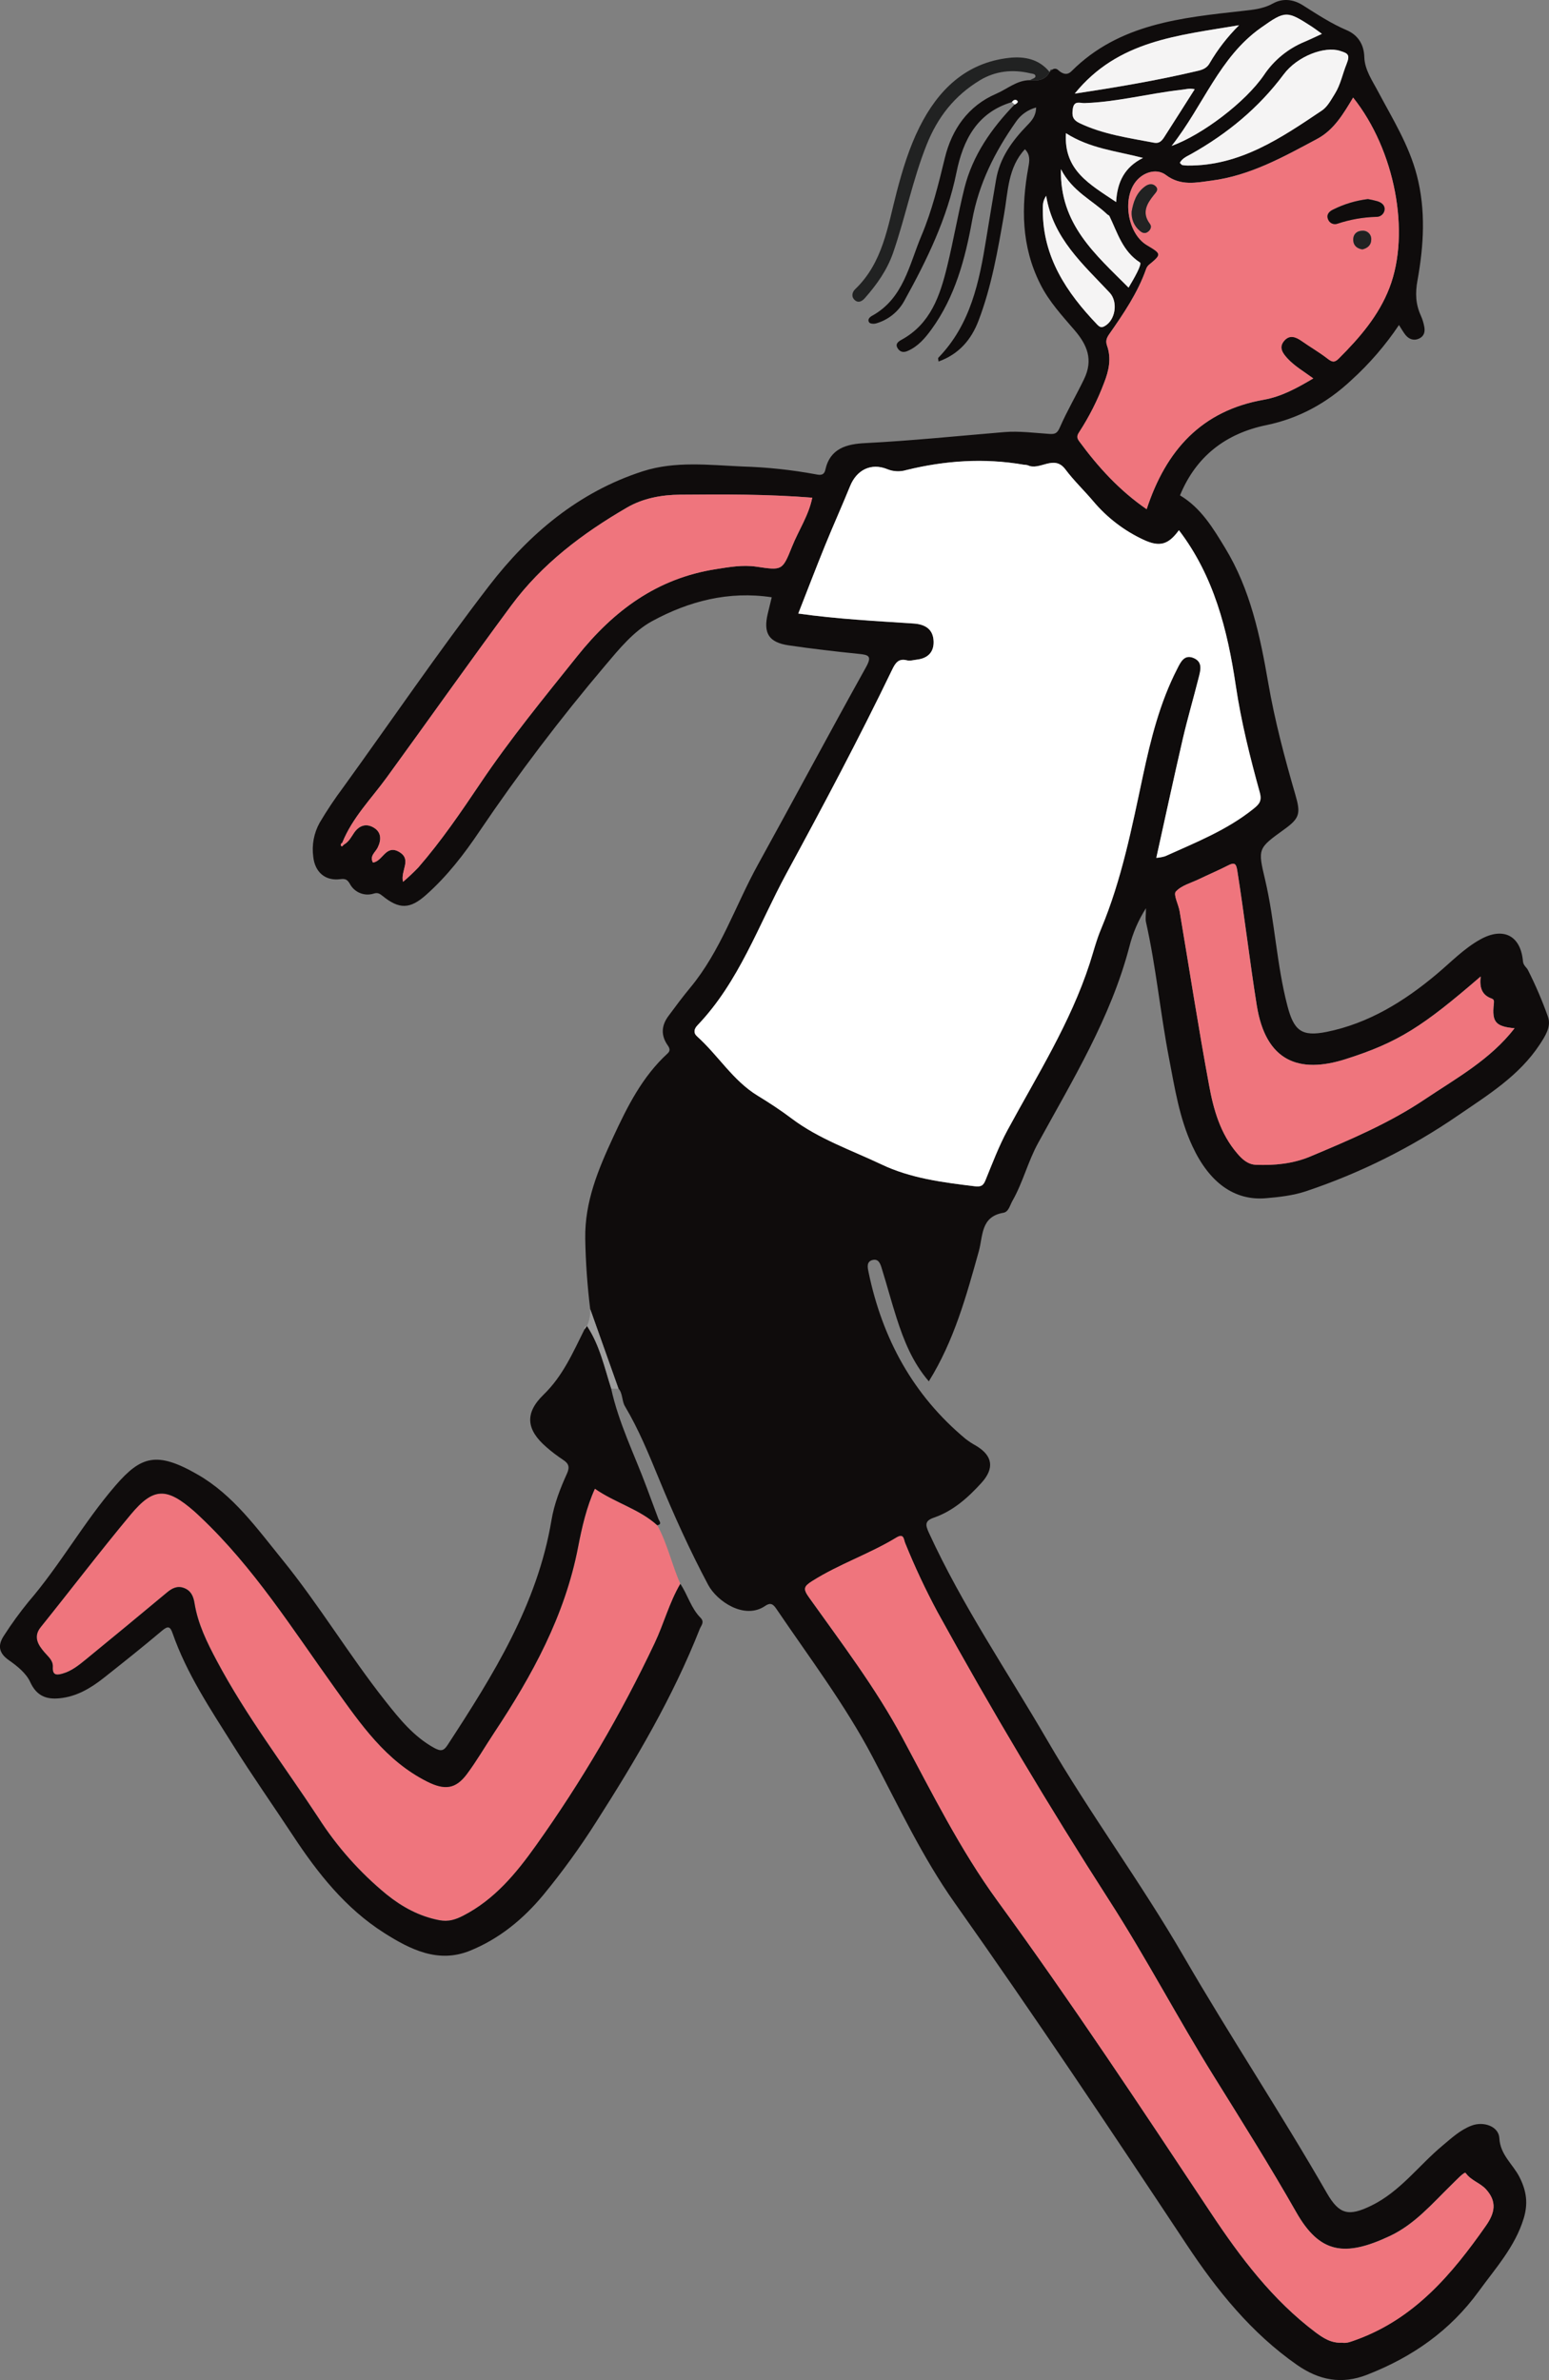 <?xml version="1.0" encoding="utf-8"?>
<!-- Generator: Adobe Illustrator 25.0.1, SVG Export Plug-In . SVG Version: 6.00 Build 0)  -->
<svg version="1.1" id="Layer_1" xmlns="http://www.w3.org/2000/svg" xmlns:xlink="http://www.w3.org/1999/xlink" x="0px" y="0px"
	 viewBox="0 0 587.9 903.3" style="enable-background:new 0 0 587.9 903.3;" xml:space="preserve">
<rect x="0" y="0" width="587.9" height="903.3" fill="#808080" stroke="none"/>
<style type="text/css">
	.st0{clip-path:url(#SVGID_2_);}
	.st1{clip-path:url(#SVGID_4_);fill:#0F0C0C;}
	.st2{clip-path:url(#SVGID_4_);fill:#EF757D;}
	.st3{clip-path:url(#SVGID_4_);fill:#212222;}
	.st4{clip-path:url(#SVGID_4_);fill:#9D9D9D;}
	.st5{clip-path:url(#SVGID_4_);fill:#FFFFFF;}
	.st6{clip-path:url(#SVGID_4_);fill:#F5F4F4;}
</style>
<g id="Vector_Smart_Object_1_">
	<g>
		<defs>
			<rect id="SVGID_1_" width="587.9" height="903.3"/>
		</defs>
		<clipPath id="SVGID_2_">
			<use xlink:href="#SVGID_1_"  style="overflow:visible;"/>
		</clipPath>
		<g class="st0">
			<defs>
				<rect id="SVGID_3_" width="587.9" height="903.3"/>
			</defs>
			<clipPath id="SVGID_4_">
				<use xlink:href="#SVGID_3_"  style="overflow:visible;"/>
			</clipPath>
			<path class="st1" d="M384.06,38.75c-13.24,3.96-18.54,14.4-21.04,26.68c-3.53,17.41-11.15,33.1-19.63,48.43
				c-2.27,4.37-6.26,7.59-11,8.91c-0.78,0.21-2.11,0.11-2.48-0.38c-0.84-1.13,0.23-2.09,1.12-2.57
				c11.92-6.57,14.05-19.4,18.67-30.33c4.01-9.45,6.48-19.58,8.94-29.67c2.61-10.64,8.73-19.64,19.49-24.25
				c4.21-1.81,7.81-5.14,12.74-5.14c3.05,0.32,5.84,0,7.49-3.1l0.1-0.12l0.9-0.77c0.66-0.51,1.6-0.47,2.2,0.11l0.81,0.66
				c1.47,1.02,2.88,1.24,4.29-0.17c18.07-18.07,41.72-20.31,65.21-22.92c3.91-0.43,7.71-0.82,11.28-2.81
				c3.58-1.99,7.55-1.66,11.21,0.62c5.42,3.42,10.76,6.97,16.74,9.52c4.13,1.75,6.57,5.27,6.7,10.16c0.13,4.9,3.08,9.03,5.32,13.3
				c5.44,10.23,11.63,20.16,14.6,31.55c3.48,13.27,2.66,26.69,0.27,39.94c-0.9,4.86-0.72,9.03,1.29,13.43c0.58,1.3,1,2.66,1.26,4.06
				c0.38,1.88,0.08,3.61-1.87,4.57c-1.95,0.96-3.86,0.36-5.24-1.34c-0.84-1.05-1.49-2.25-2.47-3.77
				c-5.15,7.68-11.22,14.71-18.07,20.92c-9.21,8.64-19.88,14.52-32.26,17.07c-15.63,3.22-26.77,12.03-32.78,26.66
				c8.01,4.77,12.58,12.49,17.16,20.02c9.53,15.67,13.24,33.27,16.32,51.08c2.48,14.4,6.24,28.51,10.31,42.53
				c2.07,7.13,1.65,8.9-4.25,13.15c-10.02,7.23-10.05,7.23-7.23,19.12c3.71,15.81,4.35,32.15,8.47,47.88
				c2.44,9.32,5.33,11.75,14.83,9.85c15.9-3.21,29.4-11.52,41.69-21.83c5.49-4.58,10.44-9.84,16.8-13.34
				c8.61-4.73,15.19-1.41,16.06,8.32c0.15,1.69,1.39,2.31,1.93,3.43c2.9,5.75,5.44,11.68,7.6,17.75c1.25,3.74-1.06,7.23-3.15,10.43
				c-7.81,11.9-19.67,19.18-31.01,26.94c-17.8,12.24-37.23,21.92-57.72,28.77c-4.85,1.62-10.13,2.22-15.27,2.65
				c-11.92,0.99-21.42-5.94-27.82-19.72c-4.96-10.63-6.71-22.13-8.9-33.49c-3.31-17.16-4.9-34.58-8.74-51.64
				c-0.26-1.17,0-2.45,0-5.21c-2.89,4.52-5.02,9.48-6.32,14.68c-7.06,26.93-21.46,50.41-34.63,74.46
				c-3.87,7.06-5.75,14.94-9.73,21.92c-0.97,1.7-1.43,4.2-3.45,4.52c-8.64,1.49-7.68,8.77-9.31,14.62
				c-4.73,16.91-9.35,33.89-18.97,49.35c-6.22-7.23-9.48-15.5-12.23-24.02c-1.97-6.12-3.61-12.34-5.53-18.49
				c-0.56-1.85-1.17-4.26-3.77-3.49c-2.23,0.67-1.69,2.92-1.33,4.65c5.24,25.16,16.88,46.59,36.79,63.18
				c1.27,0.98,2.61,1.86,4.02,2.63c6.32,3.77,7.03,8.56,2.01,14.09c-5.02,5.53-10.69,10.64-18.01,13.17
				c-3.5,1.22-3.32,2.71-1.92,5.76c12.65,27.57,29.7,52.56,44.88,78.65c16.26,28.01,35.6,54.09,51.81,82.09
				c17.56,30.32,36.93,59.51,54.37,89.88c4.71,8.19,8.33,8.89,16.88,4.72c10.93-5.33,17.95-15.22,26.99-22.76
				c3.45-2.87,6.69-5.93,10.95-7.56c4.65-1.81,10.4,0.25,10.63,4.75c0.33,6.32,5.16,9.88,7.62,14.72
				c2.83,5.55,3.26,10.28,1.61,15.74c-3.27,10.71-10.66,18.84-17.07,27.66c-10.9,14.99-25.23,24.95-42.29,31.62
				c-9.81,3.86-18.41,2.05-26.67-3.71c-17.36-12.11-30.38-28.29-41.9-45.68c-28.84-43.52-57.82-86.95-87.96-129.57
				c-12.31-17.39-21.35-36.75-31.27-55.56c-10.45-19.83-23.97-37.66-36.49-56.15c-1.29-1.9-2.3-2.4-4.25-1.07
				c-7.8,5.35-18.26-1.73-21.61-8c-6.96-13.07-13.06-26.57-18.69-40.26c-3.87-9.39-7.68-18.76-12.9-27.52
				c-1.21-2.03-0.78-4.8-2.45-6.75l-10.74-30.16c-1.09-8.86-1.72-17.77-1.88-26.7c-0.21-14.11,4.95-26.32,10.67-38.67
				c5.37-11.6,11.03-22.86,20.58-31.62c1.55-1.44,0.3-2.62-0.4-3.77c-2.26-3.7-1.69-7.23,0.77-10.5c2.66-3.61,5.32-7.18,8.17-10.62
				c11.61-13.95,17.16-31.23,25.78-46.83c13.72-24.86,27.1-49.93,40.91-74.74c2.41-4.32,1.27-4.81-2.76-5.2
				c-8.86-0.9-17.72-1.93-26.52-3.23c-7.52-1.11-9.67-4.6-7.95-11.92c0.49-2.07,1-4.13,1.53-6.32c-16.32-2.48-31.46,1.48-45.35,9.03
				c-7.08,3.85-12.58,10.61-17.89,16.9c-17,20.07-32.91,41.05-47.64,62.83c-5.87,8.74-12.37,17.16-20.34,24.22
				c-6.09,5.42-10.18,5.49-16.5,0.35c-1.05-0.85-1.81-1.32-3.26-0.9c-3.55,1.17-7.42-0.39-9.15-3.7c-0.95-1.59-1.65-2-3.69-1.74
				c-5.67,0.72-9.56-2.71-10.18-8.48c-0.62-4.46,0.23-9.01,2.42-12.95c2.74-4.62,5.71-9.09,8.93-13.39
				c18.42-25.5,36.14-51.49,55.32-76.44c15.2-19.77,34.09-35.72,58.4-43.55c12.3-3.97,25.23-2.36,37.89-1.81
				c9.29,0.27,18.55,1.26,27.7,2.95c1.61,0.32,3.2,0.57,3.7-1.75c1.81-8.13,8.13-9.73,15.08-10.08c17.66-0.9,35.23-2.71,52.85-4.18
				c5.66-0.47,11.44,0.33,17.16,0.7c2.13,0.13,2.95-0.27,3.95-2.58c2.71-6.2,6.17-12.06,9.12-18.18c3.61-7.42,1.18-13.03-3.52-18.54
				c-4.71-5.51-9.71-10.84-13.07-17.56c-7.23-14.34-7.3-29.21-4.52-44.42c0.48-2.55,0.71-4.72-1.31-6.77
				c-6.49,6.96-6.4,16.05-7.89,24.55c-2.4,13.72-4.73,27.44-9.73,40.53c-2.78,7.28-7.46,12.7-15.17,15.49
				c-0.07-0.8-0.25-1.26-0.11-1.4c12.31-12.65,15.59-28.91,18.24-45.39c1.18-7.4,2.46-14.79,3.7-22.18
				c1.4-8.33,6.13-14.79,11.8-20.64c1.76-1.81,3.33-3.53,3.4-6.8c-3.16,0.84-5.9,2.8-7.72,5.52c-7.95,11.35-14.02,23.32-16.56,37.33
				c-2.62,14.53-6.46,28.98-15.4,41.31c-2.43,3.35-5.08,6.49-9.03,8.22c-1.57,0.7-2.85,0.48-3.77-0.9
				c-1.17-1.72,0.17-2.66,1.46-3.36c10.97-6.02,14.55-16.69,17.25-27.76c2.41-9.86,4.11-19.87,6.56-29.75
				c3.12-12.47,10.27-22.67,19.09-31.79c0.59-0.31,1.46-0.83,0.99-1.38C385.55,37.61,384.61,37.92,384.06,38.75 M130.61,320.47
				c1.81-1.01,2.71-2.83,3.79-4.44c1.93-2.76,4.63-3.61,7.46-1.93c2.83,1.68,2.95,4.6,1.49,7.56c-0.9,1.81-3.17,3.18-1.81,5.68
				c3.72-0.39,4.87-7.05,10.02-3.98c4.87,2.91,0.32,7.08,1.41,11.31c2.03-1.72,3.96-3.55,5.81-5.47
				c8.7-10.02,16.13-20.92,23.54-31.94c11.27-16.78,24.12-32.42,36.75-48.22c13.86-17.33,30.26-29.55,52.58-33.03
				c5.16-0.81,10.24-1.71,15.41-0.95c9.8,1.44,9.85,1.54,13.55-7.65c2.46-6.15,6.32-11.75,7.66-18.53
				c-16.99-1.35-33.6-1.28-50.19-1.14c-7.01,0.06-14.02,1.34-20.11,4.88c-16.84,9.78-32.29,21.42-43.98,37.23
				c-15.95,21.56-31.43,43.49-47.21,65.19c-5.86,8.09-13.05,15.26-16.86,24.74c-0.52,0.43-0.9,0.9-0.19,1.46
				C129.78,321.3,130.3,320.74,130.61,320.47 M447.44,201.22c-3.97,5.42-7.23,6.54-13.5,3.61c-7.3-3.41-13.78-8.38-18.97-14.55
				c-3.46-4.09-7.39-7.82-10.59-12.1c-4.38-5.85-9.73,0.64-14.28-1.58c-0.52-0.14-1.05-0.21-1.59-0.22
				c-15-2.59-29.81-1.58-44.54,2.04c-2.38,0.71-4.93,0.59-7.23-0.35c-6.13-2.5-11.6,0.31-14.07,6.39
				c-3.09,7.6-6.47,15.08-9.56,22.69c-3.41,8.39-6.64,16.86-10.12,25.72c14.96,2.11,29.36,2.82,43.74,3.78
				c4.25,0.29,7.37,2.02,7.61,6.6c0.23,4.23-2.16,6.63-6.38,7.12c-1.25,0.15-2.58,0.56-3.73,0.26c-3.22-0.85-4.42,1.07-5.58,3.47
				c-12.65,26.2-26.31,51.91-40.18,77.49c-10.6,19.55-17.93,41.02-33.71,57.53c-1.32,1.38-1.65,2.89-0.16,4.23
				c7.98,7.15,13.6,16.75,22.92,22.45c4.44,2.71,8.77,5.54,12.91,8.66c10.37,7.82,22.58,12,34.17,17.48
				c11.01,5.24,23.1,6.78,35.13,8.25c2.44,0.3,3.41,0,4.33-2.28c2.61-6.42,5.09-12.95,8.37-19.03
				c11.18-20.67,23.81-40.61,31.16-63.18c1.43-4.4,2.58-8.93,4.36-13.18c7.81-18.69,11.67-38.45,15.87-58.11
				c2.99-13.97,6.43-27.77,13-40.55c1.25-2.43,2.65-5.7,6.32-4.08c3.48,1.54,2.47,4.76,1.81,7.53c-1.96,7.76-4.22,15.45-6.03,23.25
				c-3.44,14.89-6.65,29.81-10.02,45.02c1.14-0.08,2.26-0.28,3.35-0.61c11.53-5.18,23.33-9.85,33.36-17.87
				c2.23-1.81,3.49-2.95,2.56-6.32c-3.69-13.38-7.07-26.83-9.12-40.61C465.88,239.04,460.7,218.6,447.44,201.22L447.44,201.22z
				 M509.37,889.09c1.81,0.34,3.61-0.49,5.42-1.16c22.04-8.05,36.27-24.84,49.16-43.28c3.4-4.85,4.28-9.14,0-13.83
				c-2.22-2.44-5.64-3.26-7.7-6.16c-0.44-0.62-3.61,2.77-5.35,4.46c-7.3,7.12-13.93,15-23.43,19.47c-17.03,8-26.57,6.74-35.55-9.09
				c-9.94-17.43-20.59-34.4-31.18-51.44c-13.71-22.01-25.73-45.03-39.81-66.87c-22.99-35.67-44.69-72.1-65.1-109.31
				c-4.56-8.5-8.66-17.25-12.28-26.2c-0.59-1.4-0.42-3.88-3.37-2.09c-10.25,6.22-21.73,10.04-31.92,16.49
				c-3.21,2.03-3.51,2.96-1.25,6.15c12.35,17.33,25.3,34.33,35.4,53.13c11.36,21.11,22,42.65,36.19,62.12
				c28.17,38.63,54.53,78.49,80.95,118.35c11.24,16.94,23.4,33.08,39.84,45.44C502.27,887.34,505.26,889.33,509.37,889.09
				 M498.44,143.62c-3.75-2.77-7.16-4.73-9.82-7.65c-1.81-1.97-3.38-4.1-1.29-6.6c2.09-2.5,4.38-1.6,6.67,0
				c3.21,2.27,6.66,4.23,9.76,6.64c1.69,1.31,2.62,1.81,4.36,0c7.92-7.91,15.16-16.26,19.24-26.89c8.04-20.85,2.07-52.23-13.81-72.1
				c-3.61,6.04-7.23,12.23-13.6,15.66c-12.75,6.82-25.48,13.97-40.11,15.85c-5.76,0.75-11.69,2.17-17.4-2.16
				c-3.04-2.3-7.69-1.45-10.79,1.86c-5.95,6.32-3.88,20.33,3.61,24.79c5.65,3.37,5.65,3.47,0.7,7.55c-0.49,0.46-0.85,1.04-1.04,1.68
				c-3.21,9.03-8.54,16.82-13.95,24.57c-1.04,1.49-1.42,2.67-0.81,4.39c1.71,4.85,0.71,9.48-1.15,14.12
				c-2.45,6.53-5.6,12.79-9.4,18.65c-1.04,1.55-0.9,2.28,0,3.54c7.23,9.84,15.36,18.73,25.58,25.76
				c7.33-22.34,20.78-37.4,44.49-41.56C486.26,150.56,492.1,147.4,498.44,143.62 M561.96,370.58
				c-21.97,18.97-31.2,24.99-51.22,31.37c-17.75,5.67-30.33,0.84-33.74-20.38c-2.71-17.08-4.68-34.27-7.43-51.36
				c-0.41-2.56-1.13-2.98-3.39-1.81c-3.61,1.87-7.44,3.49-11.14,5.26c-3.03,1.45-6.67,2.37-8.76,4.7c-1.02,1.13,1,4.88,1.44,7.48
				c3.7,21.98,7.09,44.02,11.17,65.95c1.7,9.26,4.26,18.48,10.73,25.97c1.95,2.28,4.04,4.17,7.09,4.29
				c7.02,0.28,13.99-0.37,20.52-3.11c15.01-6.32,30.02-12.65,43.62-21.78c11.98-8.02,24.79-15.03,34-26.92
				c-7.17-0.66-8.64-2.35-7.88-9.22c0.12-1.07,0.15-1.71-0.82-2.06c-3.69-1.3-4.68-4.08-4.18-8.36V370.58z M447.79,61.8
				c0.46,0.43,0.66,0.79,0.9,0.84c0.7,0.13,1.41,0.19,2.12,0.19c19.88,0.14,35.38-10.51,50.91-20.91c2.1-1.41,3.46-4.06,4.88-6.32
				c2.18-3.47,2.93-7.56,4.43-11.25c1.5-3.7,0.41-4.09-2.43-5.02c-5.81-1.91-16.26,1.94-21.43,8.92
				c-9.42,12.69-21.32,22.46-35.03,30.18C450.57,59.3,448.71,60.05,447.79,61.8 M444.67,55.38c11.52-4.15,28-16.6,35.05-26.85
				c3.78-5.66,9.17-10.06,15.47-12.65c2.1-0.9,4.15-1.9,6.52-2.98c-1.49-1.09-2.61-1.98-3.79-2.71c-9.5-6.13-10.03-6.2-19.4,0.44
				C462.8,21.7,456.75,39.98,444.67,55.38 M470.28,9.57c-23.33,3.96-45.98,5.76-62.4,25.97c15.97-2.42,31.02-4.96,45.88-8.46
				c1.92-0.44,4.05-0.81,5.32-3.07C462.16,18.72,465.93,13.87,470.28,9.57 M453.44,33.86c-2.18-0.5-3.79,0.13-5.47,0.32
				c-12.18,1.36-24.09,4.59-36.39,5c-1.7,0.05-3.94-1.15-4.43,2.18c-0.39,2.65,0,4.12,2.58,5.42c8.97,4.25,18.66,5.53,28.26,7.41
				c2.02,0.4,3-0.76,3.88-2.13C445.69,46.05,449.48,40.08,453.44,33.86 M402.66,64.2c-0.48,21,13.16,32.39,25.68,44.93
				c2.04-3.41,5.22-8.95,4.32-9.54c-6.64-4.29-8.52-11.27-11.59-17.62c-0.14-0.29-0.59-0.41-0.84-0.65
				C414.56,75.99,407,72.7,402.66,64.2 M397.06,74.31c-1.45,2.13-1.28,3.94-1.27,5.68c0.05,17.67,9.03,31.06,20.67,43.2
				c0.9,0.9,1.53,1.25,2.71,0.62c4.21-2.24,5.26-9.25,2-12.74C411.1,100.32,399.68,90.48,397.06,74.31 M423.61,76.68
				c0.42-7.71,3.26-13.26,10.16-16.77c-10.37-2.71-20.08-3.55-29.22-9.38C403.67,64.67,413.55,69.91,423.61,76.68"/>
			<path class="st2" d="M249.47,578.88c3.88,7.04,5.5,14.96,8.75,22.23c-4.17,7.11-6.24,15.14-9.74,22.52
				c-12.71,26.88-27.78,52.58-45.04,76.79c-7.51,10.52-15.68,20.46-27.58,26.57c-2.92,1.5-5.59,2.4-9.11,1.72
				c-7.63-1.46-14.08-5-19.99-9.76c-10.14-8.32-18.91-18.19-25.97-29.24c-12.95-19.73-27.36-38.52-38.49-59.46
				c-3.72-6.99-7.17-14-8.44-21.86c-0.43-2.71-1.42-4.82-4.07-5.78c-2.48-0.9-4.46,0.11-6.38,1.71
				c-10.17,8.49-20.38,16.92-30.62,25.3c-2.75,2.26-5.54,4.52-9.12,5.54c-2.37,0.66-3.8,0.49-3.61-2.52
				c0.14-2.55-1.72-3.86-3.24-5.67c-2.04-2.42-4.44-5.62-1.38-9.44c11.44-14.21,22.49-28.75,34.18-42.76
				c8.68-10.42,13.66-10.37,24.12-1.26c0.8,0.71,1.58,1.46,2.36,2.2c20.25,19.11,34.96,42.54,51.04,64.93
				c9.83,13.68,19.34,27.64,35.11,35.52c6.49,3.24,10.7,2.89,15.01-2.93c3.73-5.02,6.87-10.47,10.33-15.69
				c14.41-21.73,26.81-44.36,31.83-70.37c1.46-7.57,3.19-15.13,6.38-22.2C233.56,570.4,242.66,572.73,249.47,578.88"/>
			<path class="st1" d="M249.47,578.88c-6.8-6.19-15.91-8.48-23.7-13.89c-3.19,7.06-4.92,14.63-6.38,22.2
				c-5.01,26.02-17.42,48.64-31.83,70.38c-3.46,5.22-6.6,10.67-10.34,15.69c-4.32,5.82-8.53,6.16-15.01,2.93
				c-15.77-7.88-25.3-21.84-35.11-35.52c-16.07-22.39-30.79-45.82-51.03-64.93c-0.78-0.73-1.55-1.49-2.36-2.19
				c-10.46-9.11-15.44-9.15-24.12,1.26c-11.68,14.01-22.74,28.55-34.17,42.76c-3.06,3.82-0.66,7.02,1.38,9.44
				c1.53,1.81,3.39,3.13,3.24,5.67c-0.16,3.01,1.26,3.18,3.61,2.52c3.61-0.99,6.32-3.28,9.11-5.54
				c10.24-8.37,20.44-16.8,30.62-25.29c1.91-1.6,3.9-2.62,6.38-1.71c2.65,0.97,3.61,3.04,4.06,5.78c1.26,7.86,4.72,14.87,8.44,21.86
				c11.13,20.94,25.54,39.75,38.49,59.46c7.07,11.05,15.83,20.92,25.97,29.24c5.91,4.75,12.36,8.29,19.99,9.76
				c3.52,0.68,6.19-0.23,9.11-1.72c11.92-6.15,20.1-16.09,27.61-26.64c17.26-24.21,32.34-49.91,45.04-76.79
				c3.5-7.38,5.56-15.41,9.74-22.52c2.8,4.15,4.04,9.23,7.64,12.85c1.68,1.7,0.24,2.97-0.27,4.28
				c-10.2,25.88-24.26,49.69-39.19,73.05c-6.13,9.68-12.85,18.97-20.12,27.82c-7.67,9.26-16.79,16.74-27.89,21.24
				c-12.06,4.9-22.68-0.46-32.57-6.74c-14.67-9.31-25.29-22.75-34.68-37.04c-7.55-11.45-15.47-22.73-22.77-34.37
				c-8.51-13.55-17.5-26.98-22.85-42.3c-0.9-2.65-1.76-2.89-3.98-1.03c-7.23,6.11-14.68,12.04-22.12,17.92
				c-4.96,3.92-10.33,7.13-16.81,7.76c-5.05,0.5-8.73-0.9-11.14-6.17c-1.51-3.31-4.91-6.06-8.04-8.24
				c-4.09-2.85-4.31-5.87-1.81-9.54c2.81-4.37,5.87-8.58,9.15-12.61c12.04-13.95,20.99-30.2,33.04-44.15
				c9.68-11.19,15.65-13.19,31.31-4.15c13.43,7.75,22.4,20.36,32.01,32.2c14.01,17.25,25.42,36.36,39.18,53.77
				c5.33,6.74,10.71,13.43,18.48,17.72c2.49,1.37,3.61,1.19,5.08-1.07c17.3-26.53,34.08-53.3,39.44-85.34
				c1.03-6.18,3.32-12.04,5.9-17.73c1.1-2.45,0.65-3.79-1.48-5.18c-2.24-1.48-4.38-3.1-6.4-4.88c-7.52-6.53-8.33-12.78-1-19.88
				c7.33-7.09,11.15-16.03,15.52-24.77l0.9-1.25v-0.06c4.83,7.23,6.62,15.69,9.22,23.81c2.85,13.09,8.85,25.03,13.47,37.48
				c1.48,4.01,3,8,4.47,12.01C250.25,577.34,251.39,578.45,249.47,578.88"/>
			<path class="st3" d="M398.36,27.33c-1.64,3.09-4.44,3.42-7.49,3.1c0.74-0.44,2.04-0.81,2.11-1.34c0.14-1.11-1.19-1.09-1.97-1.27
				c-6.7-1.59-13.22-0.9-19.11,2.65c-9.58,5.82-16.02,13.89-20.27,24.62c-5.29,13.33-8,27.35-12.65,40.81
				c-2.28,6.58-6.17,12.05-10.66,17.16c-0.97,1.11-2.33,2.08-3.75,0.96c-1.59-1.26-1.22-3.11,0-4.27
				c10.5-10.04,12.34-23.8,15.74-36.82c2.21-8.48,4.81-16.97,8.65-24.65c6.96-13.95,17.47-24.5,34.09-26.33
				C388.83,21.33,394.34,22.4,398.36,27.33"/>
			<path class="st4" d="M232.02,527.01c-2.6-8.13-4.39-16.55-9.22-23.81c0.88-1.99,1.3-4.15,1.23-6.32l10.71,30.21L232.02,527.01z"
				/>
			<path class="st3" d="M399.37,26.44l-0.9,0.77C398.5,26.65,398.73,26.31,399.37,26.44"/>
			<path class="st3" d="M402.38,27.21l-0.8-0.66L402.38,27.21z"/>
			<path class="st4" d="M222.74,503.26l-0.9,1.25c-0.17-0.5,0.1-1.03,0.6-1.2C222.53,503.27,222.63,503.26,222.74,503.26"/>
			<path class="st5" d="M447.44,201.23c13.26,17.36,18.44,37.81,21.56,58.92c2.04,13.78,5.42,27.23,9.12,40.61
				c0.9,3.37-0.32,4.52-2.56,6.32c-10.04,8.02-21.83,12.65-33.36,17.87c-1.09,0.33-2.21,0.54-3.35,0.61
				c3.37-15.19,6.58-30.13,10.02-45.02c1.81-7.8,4.07-15.48,6.03-23.25c0.71-2.76,1.72-5.99-1.81-7.53
				c-3.68-1.62-5.08,1.65-6.32,4.08c-6.57,12.78-10.01,26.59-13,40.55c-4.2,19.66-8.06,39.42-15.87,58.11
				c-1.81,4.25-2.93,8.78-4.35,13.18c-7.34,22.58-19.97,42.51-31.16,63.18c-3.29,6.07-5.76,12.65-8.37,19.03
				c-0.9,2.28-1.89,2.57-4.33,2.28c-12.03-1.46-24.12-3.01-35.13-8.25c-11.54-5.48-23.8-9.66-34.17-17.48
				c-4.14-3.13-8.47-5.95-12.91-8.66c-9.32-5.7-14.94-15.3-22.92-22.45c-1.49-1.34-1.16-2.85,0.16-4.23
				c15.78-16.51,23.12-37.94,33.71-57.53c13.91-25.59,27.56-51.28,40.2-77.5c1.17-2.4,2.36-4.32,5.58-3.47
				c1.15,0.3,2.48-0.12,3.73-0.26c4.22-0.49,6.6-2.89,6.38-7.12c-0.23-4.58-3.36-6.32-7.61-6.6c-14.38-0.96-28.78-1.66-43.74-3.78
				c3.48-8.86,6.71-17.33,10.12-25.72c3.09-7.61,6.47-15.09,9.56-22.68c2.47-6.09,7.94-8.9,14.07-6.4c2.3,0.94,4.85,1.07,7.23,0.35
				c14.7-3.61,29.54-4.63,44.54-2.04c0.54,0.01,1.07,0.08,1.59,0.22c4.52,2.22,9.94-4.27,14.28,1.58c3.2,4.27,7.13,8,10.59,12.1
				c5.19,6.17,11.67,11.14,18.97,14.55C440.2,207.76,443.47,206.69,447.44,201.23"/>
			<path class="st2" d="M509.37,889.09c-4.13,0.23-7.12-1.75-10-3.91c-16.44-12.36-28.6-28.5-39.84-45.44
				c-26.43-39.82-52.79-79.68-80.95-118.34c-14.19-19.47-24.84-41-36.19-62.12c-10.08-18.79-23.02-35.76-35.38-53.12
				c-2.27-3.19-1.96-4.11,1.25-6.14c10.18-6.44,21.68-10.26,31.92-16.49c2.95-1.81,2.78,0.69,3.37,2.09
				c3.62,8.95,7.72,17.69,12.29,26.2c20.48,37.16,42.18,73.6,65.1,109.31c14.09,21.91,26.11,44.94,39.83,66.98
				c10.59,17.04,21.28,34,31.18,51.44c8.98,15.83,18.52,17.09,35.55,9.09c9.5-4.46,16.13-12.35,23.43-19.47
				c1.74-1.69,4.9-5.09,5.35-4.46c2.05,2.9,5.47,3.72,7.7,6.16c4.27,4.69,3.39,8.98,0,13.83c-12.89,18.41-27.1,35.23-49.1,43.25
				C512.98,888.6,511.17,889.43,509.37,889.09"/>
			<path class="st2" d="M498.44,143.61c-6.32,3.75-12.19,6.91-18.75,8.07c-23.69,4.17-37.17,19.23-44.49,41.56
				c-10.24-7.03-18.37-15.92-25.58-25.76c-0.9-1.26-1.04-2,0-3.54c3.79-5.84,6.95-12.08,9.41-18.59c1.81-4.64,2.85-9.27,1.15-14.12
				c-0.61-1.73-0.23-2.9,0.81-4.39c5.42-7.75,10.74-15.56,13.95-24.57c0.19-0.64,0.55-1.22,1.04-1.68c4.95-4.08,4.95-4.18-0.7-7.55
				c-7.5-4.46-9.58-18.46-3.61-24.79c3.11-3.31,7.76-4.16,10.79-1.86c5.71,4.33,11.64,2.91,17.4,2.16
				c14.64-1.89,27.36-9.03,40.11-15.85c6.4-3.42,9.94-9.61,13.6-15.66c15.86,19.86,21.83,51.23,13.8,72.16
				c-4.08,10.63-11.32,18.97-19.24,26.88c-1.74,1.74-2.71,1.28-4.36,0c-3.1-2.41-6.54-4.37-9.76-6.64c-2.29-1.62-4.63-2.46-6.67,0
				c-2.04,2.46-0.51,4.63,1.29,6.6C491.3,138.93,494.7,140.9,498.44,143.61 M519.22,75.52c-4.59,0.54-9.05,1.88-13.18,3.95
				c-1.57,0.72-2.76,1.97-1.94,3.82c0.57,1.42,2.19,2.12,3.61,1.55c4.72-1.57,9.65-2.43,14.63-2.56c1.7,0.09,3.15-1.21,3.24-2.91
				c0-0.02,0-0.04,0-0.06c0-1.6-1.3-2.5-2.71-2.95c-1.21-0.33-2.44-0.6-3.68-0.8L519.22,75.52z M429.53,80.23
				c-0.24,2.8,0.89,5.55,3.04,7.37c1.03,0.9,2.18,1.23,3.31,0.21c0.9-0.78,1.28-1.86,0.53-2.85c-3.17-4.2-1.15-7.63,1.53-10.98
				c0.78-0.97,1.89-1.94,0.74-3.2c-1.15-1.26-2.71-0.99-3.91-0.17c-3.65,2.55-4.7,6.41-5.27,9.67L429.53,80.23z M517.1,94.62
				c2.01-0.46,3.34-1.7,3.35-3.67c0.16-1.73-1.11-3.26-2.84-3.42c-0.15-0.01-0.3-0.02-0.45-0.01c-2.29,0-3.69,1.44-3.54,3.74
				c0.12,2.02,1.54,3.12,3.46,3.4L517.1,94.62z"/>
			<path class="st2" d="M129.94,319.78c3.81-9.48,10.99-16.65,16.86-24.74c15.78-21.68,31.26-43.62,47.21-65.19
				c11.69-15.81,27.1-27.45,43.98-37.23c6.09-3.53,13.1-4.82,20.11-4.88c16.6-0.15,33.2-0.21,50.19,1.14
				c-1.36,6.75-5.2,12.38-7.66,18.53c-3.69,9.2-3.73,9.1-13.55,7.65c-5.18-0.76-10.25,0.13-15.41,0.95
				c-22.31,3.5-38.75,15.7-52.6,33.03c-12.65,15.8-25.48,31.45-36.75,48.22c-7.41,11.02-14.84,21.93-23.54,31.94
				c-1.84,1.92-3.78,3.74-5.81,5.47c-1.08-4.23,3.46-8.4-1.41-11.31c-5.15-3.07-6.32,3.61-10.02,3.98c-1.35-2.5,0.95-3.89,1.81-5.68
				c1.46-2.96,1.45-5.78-1.49-7.56c-2.95-1.78-5.53-0.83-7.46,1.93c-1.11,1.61-1.97,3.42-3.79,4.44L129.94,319.78z"/>
			<path class="st2" d="M561.96,370.61c-0.5,4.23,0.5,7.06,4.15,8.36c0.98,0.35,0.9,0.98,0.82,2.06c-0.76,6.87,0.7,8.55,7.88,9.22
				c-9.21,11.89-22.02,18.9-34,26.92c-13.55,9.12-28.6,15.48-43.62,21.78c-6.52,2.71-13.5,3.39-20.52,3.11
				c-3.05-0.13-5.14-2.01-7.09-4.29c-6.45-7.5-9.03-16.71-10.71-25.97c-4.07-21.92-7.46-43.96-11.17-65.95
				c-0.43-2.6-2.46-6.32-1.44-7.48c2.1-2.32,5.74-3.25,8.76-4.7c3.7-1.81,7.49-3.39,11.14-5.26c2.26-1.15,2.98-0.73,3.39,1.81
				c2.71,17.08,4.68,34.27,7.43,51.36c3.41,21.22,15.99,26.04,33.74,20.38C530.76,395.6,539.99,389.61,561.96,370.61"/>
			<path class="st6" d="M447.79,61.8c0.9-1.75,2.78-2.5,4.35-3.38c13.71-7.72,25.58-17.49,35.06-30.18
				c5.21-6.97,15.62-10.84,21.43-8.92c2.84,0.9,3.94,1.31,2.43,5.02c-1.51,3.71-2.25,7.79-4.43,11.26
				c-1.42,2.26-2.78,4.91-4.88,6.32c-15.53,10.44-31.03,21.05-50.91,20.91c-0.71,0-1.42-0.06-2.12-0.19
				C448.45,62.59,448.25,62.24,447.79,61.8"/>
			<path class="st6" d="M444.67,55.38c12.08-15.36,18.12-33.68,33.85-44.82c9.37-6.64,9.89-6.58,19.4-0.44
				c1.18,0.77,2.3,1.65,3.79,2.71c-2.38,1.08-4.42,2.1-6.52,2.98c-6.3,2.58-11.68,6.99-15.47,12.65
				C472.68,38.82,456.19,51.23,444.67,55.38"/>
			<path class="st6" d="M470.28,9.57c-4.35,4.31-8.12,9.17-11.2,14.45c-1.27,2.26-3.4,2.63-5.32,3.07
				c-14.87,3.48-29.9,6.02-45.87,8.44C424.29,15.33,446.95,13.53,470.28,9.57"/>
			<path class="st6" d="M453.44,33.86c-3.96,6.22-7.74,12.21-11.57,18.16c-0.9,1.37-1.86,2.53-3.88,2.13
				c-9.58-1.81-19.27-3.14-28.24-7.43c-2.62-1.26-2.97-2.71-2.58-5.42c0.49-3.33,2.71-2.12,4.43-2.18c12.3-0.41,24.21-3.61,36.39-5
				C449.64,33.99,451.26,33.4,453.44,33.86"/>
			<path class="st6" d="M402.66,64.2c4.35,8.5,11.91,11.74,17.56,17.16c0.25,0.24,0.7,0.36,0.84,0.65
				c3.07,6.32,4.95,13.33,11.59,17.62c0.9,0.59-2.28,6.13-4.32,9.54C415.82,96.58,402.18,85.19,402.66,64.2"/>
			<path class="st6" d="M397.06,74.32c2.62,16.16,14.04,26.01,24.1,36.77c3.26,3.49,2.21,10.5-2,12.74
				c-1.18,0.62-1.81,0.29-2.71-0.62c-11.63-12.14-20.62-25.53-20.67-43.2C395.78,78.25,395.62,76.45,397.06,74.32"/>
			<path class="st6" d="M423.61,76.68c-10.05-6.77-19.94-12.02-19.04-26.12c9.14,5.83,18.85,6.7,29.23,9.38
				C426.87,63.42,424.02,68.97,423.61,76.68"/>
			<path class="st5" d="M384.06,38.75c0.55-0.9,1.49-1.14,2.08-0.44c0.46,0.55-0.41,1.08-0.99,1.38L384.06,38.75z"/>
			<path class="st2" d="M130.61,320.47c-0.31,0.27-0.83,0.82-0.9,0.78c-0.68-0.54-0.33-1.03,0.19-1.46L130.61,320.47z"/>
			<path class="st1" d="M519.2,75.56c1.22,0.21,2.42,0.49,3.61,0.83c1.41,0.45,2.71,1.36,2.71,2.95c-0.06,1.7-1.48,3.03-3.18,2.97
				c-0.02,0-0.04,0-0.06,0c-4.96,0.14-9.88,1-14.59,2.57c-1.43,0.56-3.04-0.13-3.61-1.55c-0.83-1.85,0.36-3.1,1.93-3.82
				C510.15,77.45,514.61,76.11,519.2,75.56"/>
			<path class="st3" d="M429.51,80.27c0.57-3.25,1.62-7.16,5.28-9.67c1.21-0.82,2.77-1.07,3.91,0.17c1.14,1.25,0.04,2.22-0.74,3.2
				c-2.71,3.35-4.7,6.78-1.53,10.98c0.75,0.99,0.33,2.08-0.53,2.85c-1.14,1.02-2.29,0.72-3.31-0.21
				C430.43,85.8,429.29,83.07,429.51,80.27"/>
			<path class="st3" d="M517.08,94.66c-1.92-0.28-3.34-1.37-3.48-3.36c-0.15-2.3,1.26-3.7,3.54-3.74c1.73-0.09,3.21,1.25,3.3,2.98
				c0.01,0.15,0.01,0.3-0.01,0.45C520.42,92.96,519.09,94.2,517.08,94.66"/>
		</g>
	</g>
</g>
</svg>
